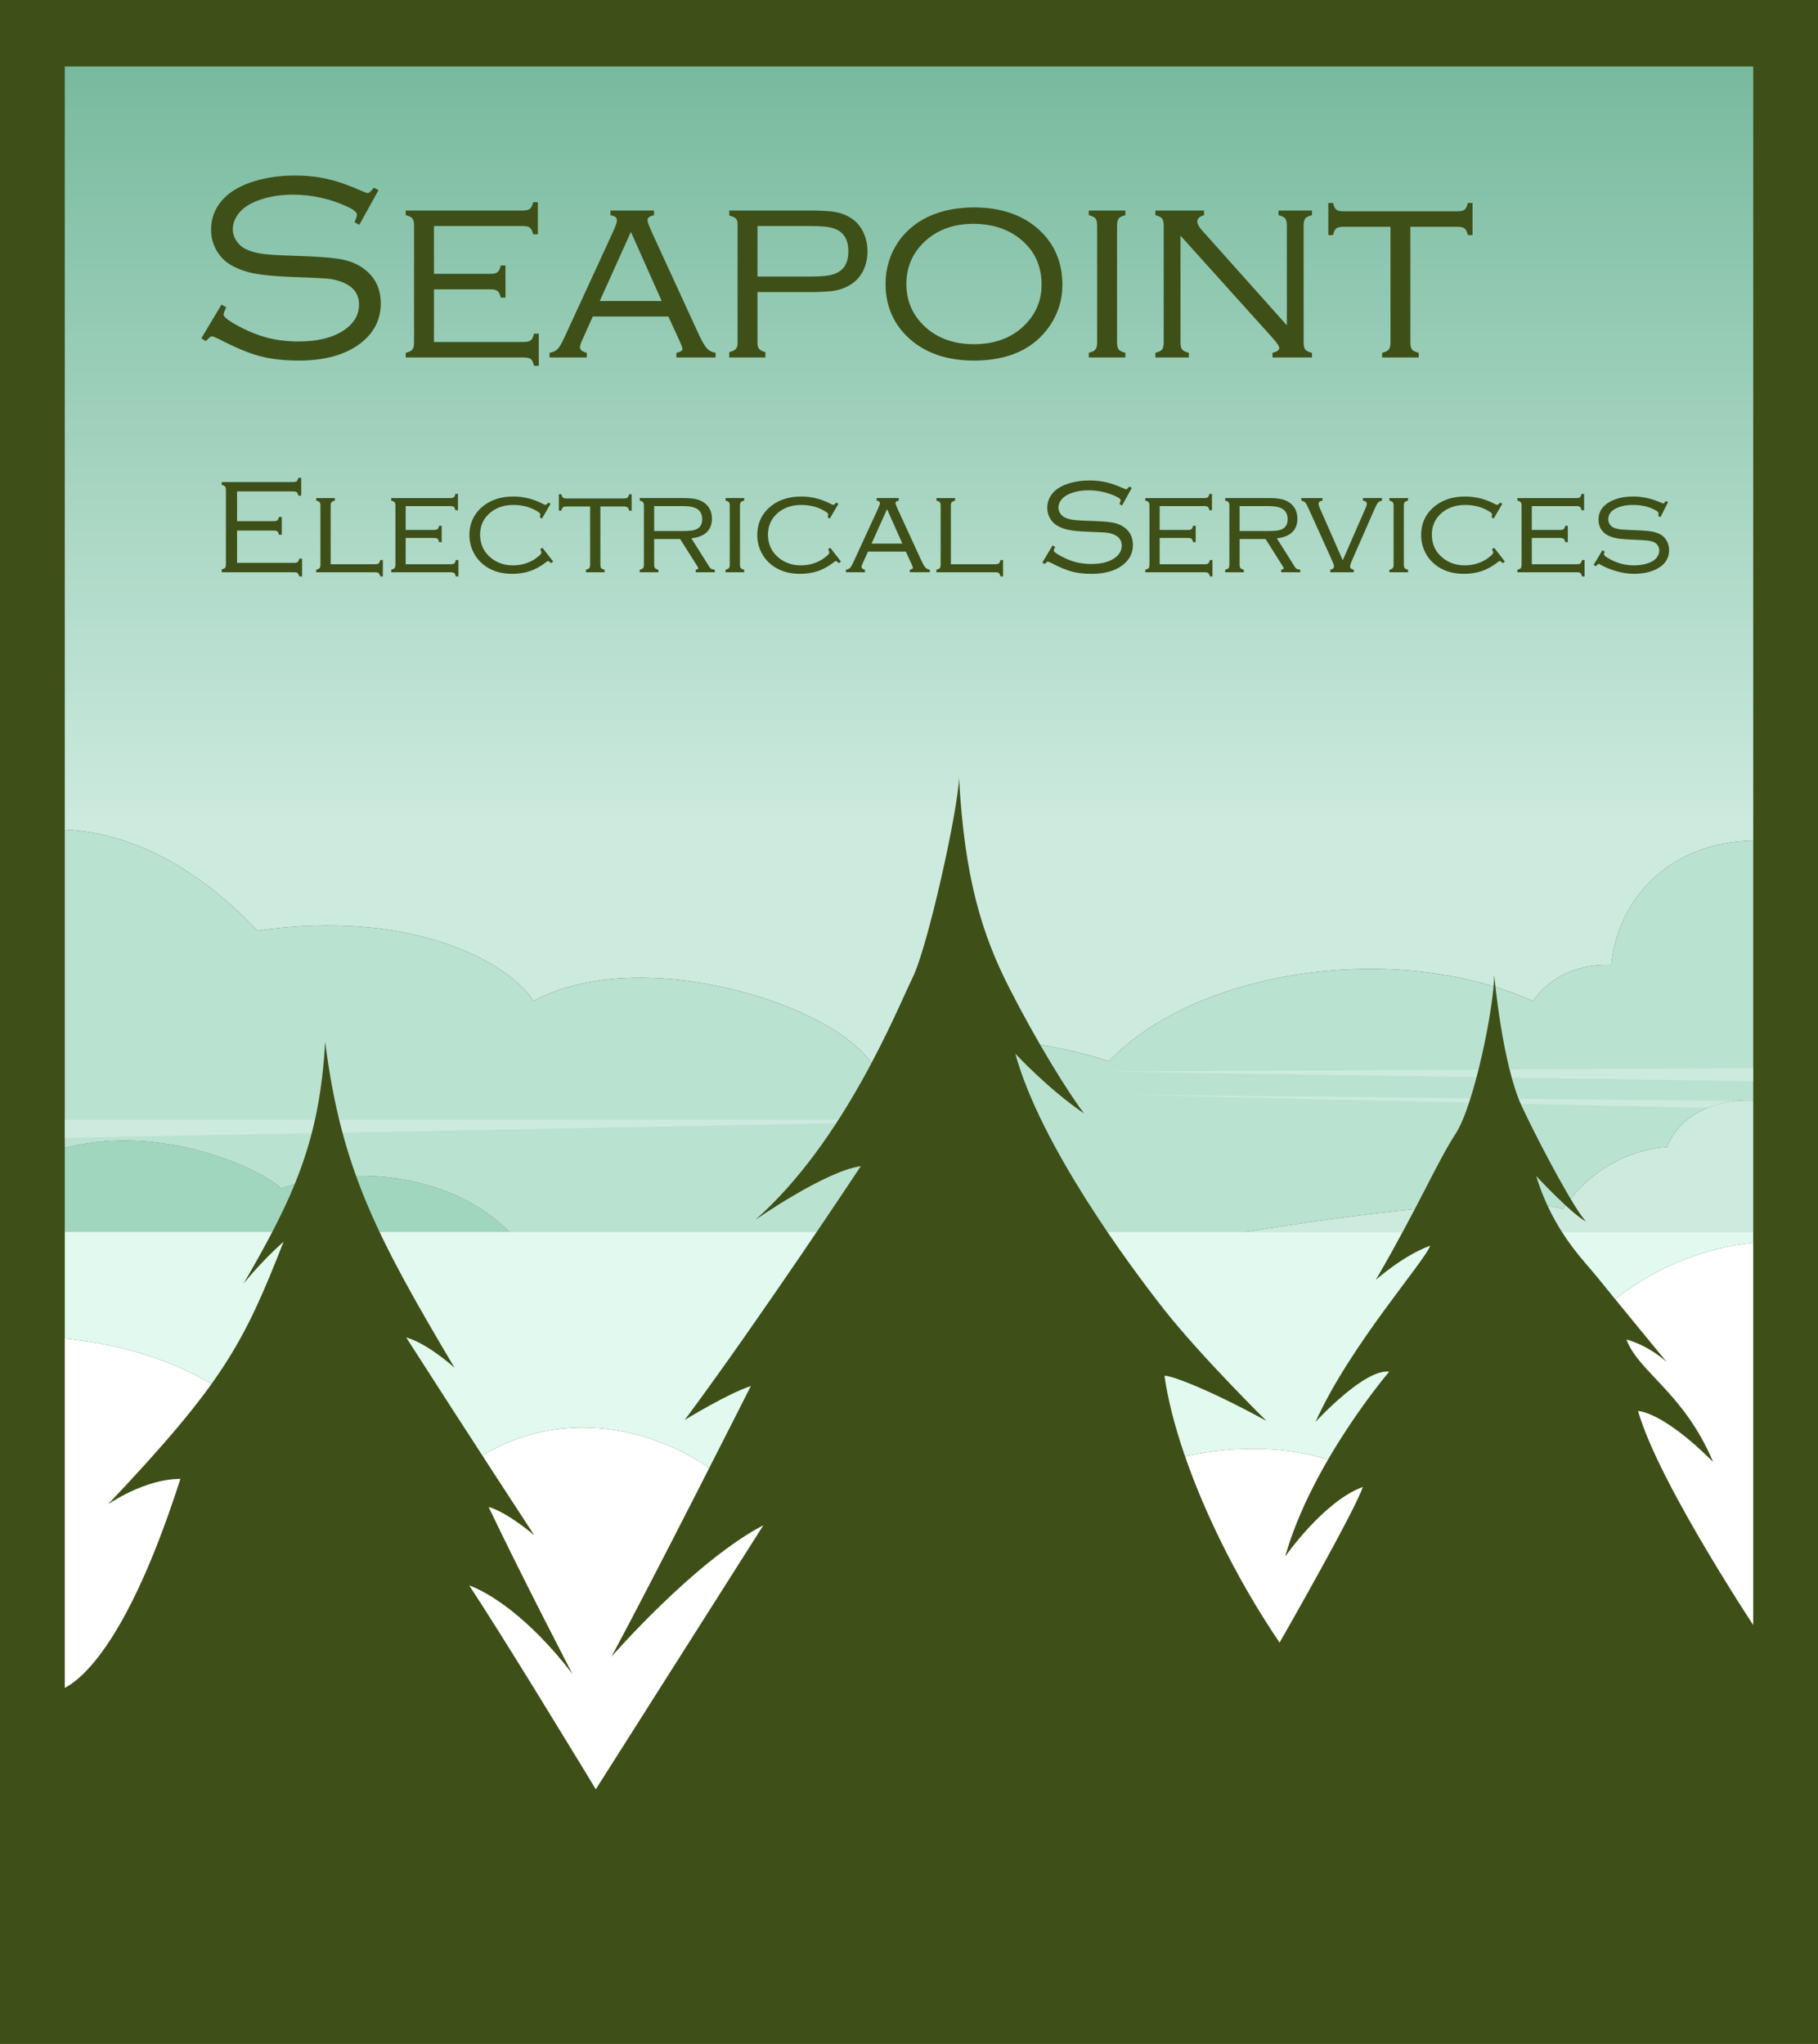 <?xml version="1.0" encoding="utf-8"?>
<!-- Generator: Adobe Illustrator 26.1.0, SVG Export Plug-In . SVG Version: 6.00 Build 0)  -->
<svg version="1.1" id="Layer_1" xmlns="http://www.w3.org/2000/svg" xmlns:xlink="http://www.w3.org/1999/xlink" x="0px" y="0px"
	 viewBox="0 0 2000 2248.67" style="enable-background:new 0 0 2000 2248.67;" xml:space="preserve">
<rect x="0" y="0" width="2000" height="2248.67" fill="#808080" stroke="none"/>
<style type="text/css">
	.st0{fill:#3E5018;}
	.st1{fill:url(#SVGID_1_);}
	.st2{fill:#A1D6BE;}
	.st3{fill:#CCEADE;}
	.st4{fill:#BAE2D1;}
	.st5{fill:#FFFFFF;}
	.st6{fill:#E1F9EE;}
</style>
<g>
	<g>
		
			<rect x="-124.34" y="124.33" transform="matrix(-1.836970e-16 1 -1 -1.836970e-16 2124.335 124.335)" class="st0" width="2248.67" height="2000"/>
	</g>
	<g>
		<linearGradient id="SVGID_1_" gradientUnits="userSpaceOnUse" x1="1000" y1="1120.985" x2="1000" y2="73.13">
			<stop  offset="0.207" style="stop-color:#CCEADE"/>
			<stop  offset="1" style="stop-color:#78BA9E"/>
		</linearGradient>
		<path class="st1" d="M71.28,73.14v839.69c54.31,2.33,130.59,25.27,211.88,111.17c168.33-24.56,276.28,34,303.73,77.45
			c117.1-64.23,336.66,3.78,375.09,73.68c87.83-66.12,257.99-7.56,257.99-7.56c95.14-100.12,314.71-134.13,466.57-66.12
			c31.1-45.34,86-39.67,86-39.67c6.97-71.98,62.82-135.17,156.19-136.94V73.14H71.28z"/>
		<path class="st2" d="M309.38,1307.38c-20.75-20.36-130.65-72.61-238.1-44.35v92.2h489.16C499.85,1294.14,395,1279,309.38,1307.38z
			"/>
		<path class="st3" d="M1928.72,1210.63c-49.41-2.24-84.27,22.35-94.6,51.41c0,0-68.31,0-114.66,68.01
			c-58.44-17.75-244.02,8.27-348.59,25.19h557.85V1210.63z"/>
		<path class="st4" d="M1928.72,924.86v285.77c-7.07-0.32-13.84-0.09-20.28,0.63c-11.21,1.24-21.43,3.94-30.5,7.76
			c-22.18,9.34-37.54,25.35-43.81,43.03c0,0-68.31,0-114.66,68.01c-58.44-17.74-244.02,8.27-348.59,25.19H560.43
			c-60.59-61.09-165.43-76.24-251.05-47.86c-20.76-20.36-130.66-72.61-238.1-44.35v-350.2c54.3,2.33,130.59,25.27,211.88,111.18
			c168.33-24.57,276.29,34,303.73,77.45c117.1-64.23,336.67,3.78,375.08,73.68c87.83-66.12,257.99-7.56,257.99-7.56
			c95.14-100.13,314.71-134.13,466.57-66.12c31.1-45.34,86-39.68,86-39.68C1779.5,989.82,1835.35,926.62,1928.72,924.86z"/>
		<path class="st5" d="M1928.72,1367.19v623.74H71.28v-518.26c58.04,5.66,136.45,24.28,202.73,78.41
			c58.55-33.67,187.85-31.63,252.5,52.9c28.91-18.31,58.73-28.13,87.83-31.75c38.32-4.77,75.39,1.23,107.55,12.8
			c45.37,16.31,80.96,43.7,96.43,67.54c4.75,7.32,7.6,14.31,8.27,20.53c142.71-93.67,329.35-8.11,329.35-8.11
			c8.42-5.33,16.74-10.28,24.93-14.89c25.38-14.26,49.64-25.17,72.56-33.39c61.35-22.03,113.04-24.91,150.58-21.77
			c42.3,3.54,66.64,14.72,66.64,14.72c58.55-117.13,193.94-114.56,239.69-92.23C1737.4,1442.63,1828.97,1377.39,1928.72,1367.19z"/>
		<path class="st6" d="M71.28,1355.24v117.43c58.04,5.67,136.45,24.28,202.73,78.41c58.55-33.67,187.85-31.63,252.5,52.9
			c137.23-86.9,294.58,17.31,300.07,69.11c142.72-93.67,329.35-8.1,329.35-8.1c182.97-115.79,314.71-55.34,314.71-55.34
			c58.55-117.13,193.95-114.56,239.69-92.23c27.08-74.79,118.66-140.02,218.4-150.22v-11.96H71.28z"/>
		<polygon class="st3" points="1928.72,1175.21 1928.72,1189.56 1216.3,1178.92 		"/>
		<path class="st3" d="M1908.44,1211.25c-11.21,1.24-21.43,3.94-30.5,7.76l-642.43-14.59L1908.44,1211.25z"/>
		<path class="st3" d="M1127.86,1231.81L71.28,1251.86v-20.04C220.04,1231.81,1127.86,1231.81,1127.86,1231.81z"/>
	</g>
	<g>
		<g>
			<path class="st0" d="M59.38,1861c0,0,63.89,0.49,139.08-233.93c-39.81,0-79.61,28.01-79.61,28.01
				c126.79-134.16,148.91-176.18,193.14-288.97c-25.8,22.85-44.23,46.44-44.23,46.44c55.29-95.09,84.04-157.51,89.93-266.61
				c17.69,140.55,57.5,215.74,142.27,358.75c-33.91-29.49-53.08-33.17-53.08-33.17C512.49,1574,587.68,1689,587.68,1689
				c-33.91-28.01-50.13-30.96-50.13-30.96c36.86,77.4,92.15,183.55,92.15,183.55c-48.65-63.4-92.88-89.93-113.52-97.31
				c70.03,106.15,283.07,462.94,283.07,462.94l-739.86,2.95V1861z"/>
		</g>
		<g>
			<path class="st0" d="M646.65,1982.39l193.14-304.32c-75.68,39.44-167.09,144.61-167.09,144.61
				c47.18-87.48,153.33-297.81,153.33-297.81c-26.54,8.85-72.73,37.35-72.73,37.35c82.56-111.07,193.63-279.14,193.63-279.14
				c-38.33,4.91-115.98,58.97-115.98,58.97c98.29-86.49,156.2-232.24,172.99-266.36c16.79-34.12,50.13-184.78,51.11-220.17
				c5.9,111.07,25.55,172.99,55.04,230.98s63.89,114.01,82.56,138.59c-40.3-27.52-75.68-65.85-75.68-65.85
				c27.52,100.25,123.84,230.98,164.14,282.09c40.3,51.11,112.05,121.88,112.05,121.88c-75.68-41.28-113.03-52.09-112.05-49.14
				c14.74,103.2,91.41,264.4,186.75,370.55l-64.87-11.3c41.28,68.8,199.53,221.64,199.53,221.64
				c-37.35-15.73-97.31-33.42-97.31-33.42c46.2,44.23,113.03,148.66,113.03,148.66l-818.99-2.95H558.2l119.41-170.28l-85.51,33.91
				L646.65,1982.39z"/>
		</g>
		<g>
			<path class="st0" d="M1643.79,1072.73c0,0,8.85,98.65,30.47,144.66c21.62,46.02,59.96,116.78,70.77,126.61
				c-15.73-7.86-55.04-50.13-55.04-50.13c18.67,60.94,52.09,92.39,67.82,112.05c15.73,19.66,75.68,92.39,75.68,92.39
				c-22.61-19.66-44.23-24.57-44.23-24.57c13.76,36.37,62.9,57.99,95.34,134.65c-56.02-56.02-82.56-56.02-82.56-56.02
				c23.59,82.56,138.59,253.58,138.59,253.58v404.21h-322.39l-328.28-152.59l128.76-218.2l-40.3,18.67
				c45.21-77.65,113.03-198.54,120.89-222.13c-43.25,15.73-85.51,76.66-85.51,76.66c29.49-104.19,114.51-203.46,114.51-203.46
				c-27.27-3.69-81.09,55.29-81.09,55.29c37.6-84.04,121.63-178.39,126.05-193.87c-30.22,11.06-59.71,37.6-59.71,37.6
				c47.92-82.56,67.08-129,87.72-160.7C1621.92,1215.74,1643.54,1108.12,1643.79,1072.73z"/>
		</g>
	</g>
	<g>
		<g>
			<path class="st0" d="M329.05,615.03c-0.4,1.7-0.98,2.84-1.73,3.4c-0.75,0.56-2.1,0.84-4,0.84H260.8v-35.55H301
				c1.9,0,3.25,0.28,4,0.84c0.74,0.55,1.32,1.7,1.73,3.4l0.09,0.37h3.16v-19.54h-3.16l-0.09,0.37c-0.4,1.7-0.98,2.84-1.73,3.4
				c-0.75,0.56-2.1,0.84-4,0.84h-40.2v-32.74h61.59c1.9,0,3.24,0.29,4,0.85c0.74,0.56,1.33,1.7,1.73,3.39l0.09,0.37h3.16v-19.54
				h-3.16l-0.09,0.36c-0.45,1.73-1.05,2.88-1.77,3.42c-0.73,0.55-2.06,0.83-3.96,0.83h-78.47v3.16l0.36,0.09
				c1.71,0.45,2.86,1.05,3.41,1.77c0.55,0.73,0.84,2.06,0.84,3.96v81.3c0,1.9-0.27,3.24-0.8,3.96c-0.53,0.72-1.69,1.31-3.44,1.76
				l-0.36,0.09v3.16h79.34c1.9,0,3.24,0.28,3.99,0.84c0.75,0.55,1.35,1.7,1.8,3.41l0.1,0.36h3.15v-19.54h-3.16L329.05,615.03z"/>
			<path class="st0" d="M418.27,616.53c-0.45,1.72-1.05,2.88-1.8,3.42c-0.75,0.55-2.1,0.83-4,0.83h-48.7v-64.18
				c0-1.9,0.28-3.23,0.84-3.96c0.55-0.72,1.7-1.32,3.41-1.77l0.36-0.09v-2.8H347.9v2.8l0.36,0.09c1.71,0.45,2.86,1.05,3.41,1.77
				c0.56,0.73,0.84,2.06,0.84,3.96v64.38c0,1.85-0.28,3.17-0.84,3.92c-0.56,0.75-1.7,1.35-3.41,1.8l-0.36,0.09v2.8h64.57
				c1.9,0,3.25,0.28,4,0.84c0.74,0.55,1.35,1.7,1.8,3.41l0.1,0.36h2.8v-18.03h-2.8L418.27,616.53z"/>
			<path class="st0" d="M501.37,616.54c-0.4,1.72-0.98,2.87-1.73,3.41c-0.75,0.55-2.1,0.83-4,0.83h-49.35v-28.92h30.99
				c1.86,0,3.18,0.28,3.93,0.83c0.74,0.55,1.35,1.7,1.8,3.42l0.09,0.36h2.8v-18.03h-2.8l-0.1,0.36c-0.45,1.71-1.04,2.86-1.77,3.41
				c-0.72,0.55-2.05,0.84-3.95,0.84h-30.99v-26.26h48.92c1.9,0,3.23,0.28,3.96,0.83c0.72,0.54,1.32,1.69,1.77,3.42l0.09,0.36h2.8
				v-18.03h-2.8l-0.1,0.36c-0.45,1.71-1.05,2.86-1.77,3.41c-0.73,0.56-2.06,0.84-3.96,0.84h-64.79v2.8l0.36,0.09
				c1.71,0.45,2.86,1.05,3.41,1.77c0.55,0.73,0.84,2.06,0.84,3.96v64.38c0,1.86-0.27,3.18-0.81,3.93c-0.53,0.74-1.69,1.35-3.44,1.79
				l-0.36,0.09v2.8h65.29c1.9,0,3.23,0.28,3.96,0.84c0.72,0.55,1.29,1.7,1.7,3.4l0.09,0.37h2.88v-18.03h-2.88L501.37,616.54z"/>
			<path class="st0" d="M594.32,604.2l0.19,0.38c0.78,1.56,1.17,2.72,1.17,3.46c0,0.53-0.57,1.87-4.35,4.88
				c-7.61,6.02-16.69,9.08-26.99,9.08c-9.11,0-17.06-2.61-23.61-7.75c-8.34-6.45-12.56-15.21-12.56-26.05
				c0-9.98,3.82-18.16,11.35-24.33c6.74-5.52,15.24-8.32,25.26-8.32c10.27,0,19.34,2.49,26.96,7.41c2.2,1.43,2.66,2.41,2.66,2.98
				c0,0.62-0.16,1.55-0.49,2.76l-0.09,0.34l2.37,1.55l9.51-16.35l-2.52-1.37l-0.25,0.33c-1.15,1.5-2.16,2.26-3,2.26
				c-0.27,0-0.82-0.12-1.86-0.66c-10.53-5.68-21.73-8.55-33.28-8.55c-13.06,0-24.06,3.4-32.7,10.11
				c-10.4,8.12-15.67,18.98-15.67,32.28c0,7.01,1.62,13.65,4.81,19.74c2.51,4.78,5.92,8.98,10.13,12.46
				c8.36,6.95,19.12,10.48,31.99,10.48c7.36,0,14.11-1.05,20.07-3.13c5.95-2.08,11.97-5.48,17.9-10.12c0.92-0.75,1.3-0.83,1.43-0.83
				c0.33,0,1.2,0.27,3.28,2.11l0.31,0.28l2.18-1.87l-11.79-15.11L594.32,604.2z"/>
			<path class="st0" d="M691.98,544.16c-0.45,1.71-1.05,2.86-1.77,3.41c-0.72,0.55-2.05,0.84-3.95,0.84h-62.86
				c-1.9,0-3.23-0.28-3.96-0.84c-0.73-0.55-1.32-1.7-1.77-3.41l-0.09-0.36h-2.8v18.03h2.8l0.09-0.36c0.45-1.73,1.04-2.88,1.77-3.42
				c0.73-0.55,2.06-0.82,3.96-0.82h25.8v63.75c0,1.85-0.28,3.17-0.84,3.92c-0.56,0.75-1.7,1.35-3.41,1.8l-0.36,0.09v2.8h20.48v-2.8
				l-0.36-0.09c-1.75-0.45-2.91-1.05-3.44-1.79c-0.54-0.75-0.81-2.07-0.81-3.93v-63.75h25.8c1.85,0,3.18,0.28,3.93,0.83
				c0.74,0.54,1.35,1.7,1.8,3.42l0.09,0.36h2.8V543.8h-2.8L691.98,544.16z"/>
			<path class="st0" d="M782.37,625.81c-0.63-0.35-1.28-1.05-1.95-2.08l-19.83-31.46c7.23-0.8,12.83-2.98,16.64-6.49
				c3.97-3.66,5.99-8.7,5.99-15.01c0-7.72-2.88-13.66-8.55-17.67c-2.59-1.85-5.66-3.19-9.14-3.97c-3.45-0.77-7.96-1.16-13.39-1.16
				h-48.37v2.8l0.36,0.09c1.71,0.45,2.86,1.05,3.41,1.77c0.56,0.73,0.84,2.06,0.84,3.96v64.38c0,1.86-0.27,3.18-0.81,3.93
				c-0.53,0.74-1.69,1.34-3.43,1.79l-0.36,0.09v2.8h20.48v-2.8l-0.36-0.09c-1.71-0.45-2.85-1.05-3.41-1.8
				c-0.56-0.75-0.84-2.07-0.84-3.92v-27.89h28.58l18.41,29.09c1.38,2.15,1.58,2.93,1.58,3.2c0,0.54-0.86,1.01-2.42,1.33l-0.39,0.08
				v2.82h20.92v-2.85l-0.42-0.05C784.2,626.46,783.01,626.17,782.37,625.81z M719.65,556.78h31.35c7.68,0,13.19,1.16,16.36,3.44
				c3.4,2.44,5.13,6.13,5.13,10.99c0,5.09-1.78,8.56-5.44,10.6c-1.67,0.93-3.73,1.57-6.14,1.92c-2.44,0.36-6.16,0.54-11.05,0.54
				h-30.2V556.78z"/>
			<path class="st0" d="M798.18,550.77l0.36,0.09c1.71,0.45,2.86,1.05,3.41,1.77c0.56,0.73,0.84,2.06,0.84,3.96v64.38
				c0,1.85-0.28,3.17-0.84,3.92c-0.56,0.75-1.7,1.35-3.41,1.8l-0.36,0.09v2.8h20.48v-2.8l-0.36-0.09c-1.71-0.45-2.85-1.05-3.41-1.8
				c-0.56-0.75-0.84-2.07-0.84-3.92v-64.38c0-1.9,0.28-3.23,0.84-3.96c0.55-0.72,1.7-1.32,3.41-1.77l0.36-0.09v-2.8h-20.48V550.77z"
				/>
			<path class="st0" d="M911.02,604.2l0.19,0.38c0.78,1.56,1.17,2.72,1.17,3.46c0,0.53-0.57,1.88-4.36,4.88
				c-7.61,6.02-16.69,9.08-26.99,9.08c-9.11,0-17.06-2.61-23.61-7.75c-8.33-6.45-12.56-15.21-12.56-26.05
				c0-9.98,3.82-18.16,11.34-24.33c6.74-5.52,15.24-8.32,25.26-8.32c10.27,0,19.34,2.49,26.96,7.41c2.2,1.43,2.66,2.41,2.66,2.98
				c0,0.62-0.16,1.55-0.49,2.76l-0.09,0.34l2.37,1.55l9.5-16.35l-2.53-1.37l-0.25,0.33c-1.13,1.48-2.17,2.26-3,2.26
				c-0.27,0-0.82-0.12-1.86-0.66c-10.53-5.68-21.73-8.55-33.28-8.55c-13.06,0-24.06,3.4-32.7,10.11
				c-10.39,8.12-15.67,18.98-15.67,32.28c0,7.01,1.62,13.65,4.81,19.74c2.52,4.79,5.92,8.98,10.13,12.46
				c8.36,6.95,19.12,10.48,31.99,10.48c7.36,0,14.11-1.05,20.07-3.13c5.95-2.08,11.97-5.48,17.89-10.12
				c0.95-0.77,1.33-0.83,1.42-0.83c0.33,0,1.21,0.27,3.28,2.11l0.31,0.28l2.18-1.87l-11.79-15.11L911.02,604.2z"/>
			<path class="st0" d="M1018,624.32c-1.21-1.34-2.68-3.87-4.38-7.51L987.99,561c-2.35-5.16-2.84-6.93-2.84-7.51
				c0-0.47,0-1.92,3.22-2.63l0.38-0.08v-2.81h-24.36v2.83l0.4,0.07c3.2,0.51,3.2,2.1,3.2,2.62c0,1.12-0.74,3.28-2.19,6.42
				l-26.72,58.04c-1.46,3.25-2.73,5.47-3.77,6.61c-1,1.09-2.42,1.8-4.23,2.12l-0.4,0.07v2.83h20.84v-2.8l-0.36-0.1
				c-2.28-0.61-3.39-1.59-3.39-2.99c0-0.74,0.37-1.94,1.11-3.55l5.95-13.25h41.7l6.09,13.25c1.47,3.3,1.69,4.27,1.69,4.56
				c0,0.89-1.01,1.55-2.99,1.98l-0.38,0.08v2.81h21.95v-2.84l-0.41-0.06C1020.67,626.42,1019.17,625.62,1018,624.32z M992.72,598.09
				h-33.93l17.06-37.89L992.72,598.09z"/>
			<path class="st0" d="M1100.57,616.53c-0.45,1.72-1.05,2.87-1.8,3.42c-0.75,0.55-2.1,0.83-4,0.83h-48.7v-64.18
				c0-1.9,0.28-3.23,0.84-3.96c0.55-0.72,1.7-1.32,3.41-1.77l0.36-0.09v-2.8h-20.48v2.8l0.36,0.09c1.71,0.45,2.86,1.05,3.41,1.77
				c0.55,0.73,0.84,2.06,0.84,3.96v64.38c0,1.85-0.28,3.17-0.84,3.93c-0.55,0.75-1.7,1.35-3.41,1.8l-0.36,0.09v2.8h64.57
				c1.9,0,3.25,0.28,4,0.84c0.75,0.55,1.35,1.7,1.8,3.41l0.1,0.36h2.8v-18.03h-2.8L1100.57,616.53z"/>
			<path class="st0" d="M1233.84,578.28c-3.11-1.75-7.11-2.99-11.9-3.69c-4.76-0.69-12.74-1.22-23.75-1.55
				c-7.91-0.24-13.7-0.59-17.2-1.04c-3.46-0.45-6.51-1.27-9.05-2.44c-2.26-1.01-4.11-2.56-5.49-4.61c-1.38-2.04-2.08-4.23-2.08-6.52
				c0-2.76,0.9-5.42,2.68-7.91c1.79-2.51,4.27-4.59,7.35-6.17c6.48-3.26,14.21-4.91,22.97-4.91c10.68,0,20.93,2.26,30.47,6.72
				c4.18,1.98,5.06,3.4,5.06,4.25c0,0.26-0.16,1.11-1.2,3.86l-0.15,0.4l2.81,1.5l10.77-19.45l-2.82-1.42l-0.24,0.32
				c-1.82,2.36-2.75,2.71-3.14,2.71c-0.14,0-0.7-0.09-2.76-0.97c-7.1-3.19-13.57-5.47-19.2-6.78c-5.66-1.31-11.86-1.97-18.44-1.97
				c-8.08,0-15.61,1.06-22.39,3.15c-6.81,2.1-12.23,5.03-16.11,8.72c-5.26,5.07-7.92,11.22-7.92,18.28c0,4.15,1.03,8.03,3.05,11.55
				c2.03,3.52,4.81,6.29,8.28,8.24c3.67,2.08,7.92,3.6,12.64,4.52c4.68,0.91,11.24,1.55,19.48,1.88
				c11.51,0.43,18.59,0.76,21.04,0.97c2.42,0.21,4.79,0.72,7.05,1.52c7,2.4,10.4,6.6,10.4,12.87c0,4.73-2.05,8.87-6.09,12.31
				c-6.17,5.23-15.37,7.88-27.34,7.88c-5.94,0-11.5-0.64-16.55-1.89c-5.05-1.26-10.38-3.34-15.84-6.19
				c-7.79-4.08-8.96-5.95-8.96-6.7c0-0.41,0.23-1.38,1.32-3.68l0.19-0.4l-2.81-1.61l-11.28,18.88l2.69,1.69l0.27-0.3
				c1.95-2.19,2.77-2.43,3.02-2.43c0.13,0,0.8,0.12,4.03,1.6c8.58,4.51,16.07,7.65,22.27,9.33c6.21,1.68,13.57,2.54,21.87,2.54
				c14.44,0,25.95-3.23,34.21-9.61c7.48-5.73,11.28-13.2,11.28-22.2C1246.33,590.05,1242.13,582.91,1233.84,578.28z"/>
			<path class="st0" d="M1330.85,616.54c-0.4,1.72-0.98,2.87-1.72,3.41c-0.75,0.55-2.1,0.83-4,0.83h-49.35v-28.92h30.98
				c1.86,0,3.18,0.28,3.93,0.83c0.74,0.55,1.35,1.7,1.8,3.42l0.09,0.36h2.8v-18.03h-2.8l-0.1,0.36c-0.45,1.71-1.05,2.86-1.77,3.41
				c-0.73,0.56-2.06,0.84-3.96,0.84h-30.98v-26.26h48.92c1.9,0,3.23,0.28,3.96,0.83c0.73,0.55,1.32,1.7,1.77,3.42l0.09,0.36h2.8
				v-18.03h-2.8l-0.09,0.36c-0.45,1.71-1.04,2.86-1.77,3.41c-0.73,0.56-2.06,0.84-3.95,0.84h-64.79v2.8l0.36,0.09
				c1.71,0.45,2.86,1.05,3.41,1.77c0.55,0.73,0.84,2.06,0.84,3.96v64.38c0,1.86-0.27,3.18-0.81,3.93c-0.53,0.74-1.69,1.35-3.43,1.79
				l-0.36,0.09v2.8h65.29c1.9,0,3.23,0.28,3.96,0.84c0.72,0.55,1.29,1.7,1.7,3.4l0.09,0.37h2.88v-18.03h-2.88L1330.85,616.54z"/>
			<path class="st0" d="M1426.43,625.81c-0.63-0.35-1.28-1.05-1.95-2.08l-19.83-31.46c7.23-0.8,12.83-2.98,16.64-6.49
				c3.98-3.66,5.99-8.71,5.99-15.01c0-7.71-2.88-13.66-8.55-17.67c-2.59-1.85-5.66-3.19-9.14-3.97c-3.45-0.77-7.96-1.16-13.39-1.16
				h-48.37v2.8l0.36,0.09c1.71,0.45,2.86,1.05,3.41,1.77c0.55,0.73,0.84,2.06,0.84,3.96v64.38c0,1.86-0.27,3.18-0.81,3.93
				c-0.53,0.74-1.69,1.35-3.43,1.79l-0.36,0.09v2.8h20.48v-2.8l-0.36-0.09c-1.71-0.45-2.85-1.05-3.41-1.8
				c-0.56-0.75-0.84-2.07-0.84-3.92v-27.89h28.57l18.41,29.09c1.38,2.15,1.58,2.93,1.58,3.2c0,0.54-0.86,1.01-2.42,1.33l-0.39,0.08
				v2.82h20.92v-2.85l-0.42-0.05C1428.26,626.46,1427.07,626.17,1426.43,625.81z M1363.7,556.78h31.35c7.68,0,13.19,1.16,16.36,3.44
				c3.4,2.44,5.13,6.13,5.13,10.99c0,5.09-1.78,8.56-5.44,10.6c-1.66,0.93-3.73,1.57-6.14,1.92c-2.44,0.36-6.16,0.54-11.05,0.54
				h-30.2V556.78z"/>
			<path class="st0" d="M1499.35,550.81l0.41,0.06c2.58,0.39,3.84,1.56,3.84,3.56c0,1.08-0.35,2.39-1.04,3.91l-25.38,58.09
				l-25.53-58.09c-0.69-1.56-1.04-2.92-1.04-4.05c0-1.86,1.26-2.98,3.85-3.41l0.4-0.07v-2.83h-23.27v2.79l0.35,0.1
				c1.95,0.55,3.37,1.34,4.22,2.36c0.88,1.07,2.31,3.8,4.25,8.1l25.33,56.1c1.17,2.57,1.76,4.49,1.76,5.71
				c0,1.87-1.2,3.03-3.65,3.56l-0.38,0.08v2.81h25.86v-2.82l-0.39-0.08c-2.45-0.48-3.64-1.62-3.64-3.49c0-1.27,0.57-3.22,1.69-5.78
				l24.61-56.1c1.84-4.2,3.23-6.9,4.14-8.03c0.87-1.07,2.3-1.89,4.26-2.43l0.35-0.1v-2.79h-20.98V550.81z"/>
			<path class="st0" d="M1528.51,550.77l0.36,0.09c1.71,0.45,2.86,1.05,3.41,1.77c0.55,0.73,0.84,2.06,0.84,3.96v64.38
				c0,1.85-0.28,3.17-0.84,3.93c-0.55,0.75-1.7,1.35-3.41,1.8l-0.36,0.09v2.8h20.48v-2.8l-0.36-0.09c-1.71-0.45-2.86-1.06-3.41-1.8
				c-0.56-0.75-0.84-2.07-0.84-3.92v-64.38c0-1.9,0.28-3.23,0.84-3.96c0.55-0.72,1.7-1.32,3.41-1.77l0.36-0.09v-2.8h-20.48V550.77z"
				/>
			<path class="st0" d="M1641.35,604.2l0.19,0.38c0.78,1.56,1.17,2.72,1.17,3.46c0,0.53-0.57,1.87-4.36,4.88
				c-7.61,6.02-16.69,9.08-26.99,9.08c-9.11,0-17.05-2.61-23.61-7.75c-8.34-6.45-12.56-15.21-12.56-26.05
				c0-9.98,3.82-18.16,11.35-24.33c6.74-5.52,15.24-8.32,25.26-8.32c10.27,0,19.34,2.49,26.96,7.41c2.2,1.43,2.66,2.41,2.66,2.98
				c0,0.62-0.16,1.55-0.49,2.76l-0.09,0.34l2.37,1.55l9.51-16.35l-2.53-1.37l-0.25,0.33c-1.13,1.48-2.17,2.26-3,2.26
				c-0.27,0-0.82-0.12-1.86-0.66c-10.53-5.68-21.73-8.55-33.28-8.55c-13.06,0-24.06,3.4-32.7,10.11
				c-10.39,8.12-15.67,18.98-15.67,32.28c0,7,1.62,13.64,4.81,19.74c2.51,4.78,5.92,8.98,10.13,12.46
				c8.36,6.95,19.12,10.48,31.99,10.48c7.36,0,14.11-1.05,20.07-3.13c5.95-2.08,11.97-5.48,17.9-10.12c0.92-0.75,1.3-0.83,1.43-0.83
				c0.33,0,1.2,0.27,3.28,2.11l0.31,0.28l2.18-1.87l-11.79-15.11L1641.35,604.2z"/>
			<path class="st0" d="M1740.23,616.54c-0.4,1.72-0.98,2.87-1.72,3.41c-0.75,0.55-2.1,0.83-4,0.83h-49.35v-28.92h30.98
				c1.86,0,3.18,0.28,3.93,0.83c0.74,0.55,1.35,1.7,1.8,3.42l0.09,0.36h2.8v-18.03h-2.8l-0.1,0.36c-0.45,1.71-1.05,2.86-1.77,3.41
				c-0.73,0.56-2.06,0.84-3.96,0.84h-30.98v-26.26h48.92c1.9,0,3.23,0.28,3.96,0.83c0.73,0.55,1.32,1.7,1.77,3.42l0.09,0.36h2.8
				v-18.03h-2.8l-0.09,0.36c-0.45,1.71-1.04,2.86-1.77,3.41c-0.73,0.56-2.06,0.84-3.95,0.84h-64.79v2.8l0.36,0.09
				c1.71,0.45,2.86,1.05,3.41,1.77c0.55,0.73,0.84,2.06,0.84,3.96v64.38c0,1.86-0.27,3.18-0.81,3.93c-0.53,0.74-1.69,1.35-3.43,1.79
				l-0.36,0.09v2.8h65.29c1.9,0,3.23,0.28,3.96,0.84c0.72,0.55,1.29,1.7,1.7,3.4l0.09,0.37h2.88v-18.03h-2.88L1740.23,616.54z"/>
			<path class="st0" d="M1833.66,595.14c-1.67-3.07-3.98-5.44-6.88-7.07c-2.68-1.51-5.94-2.62-9.69-3.3
				c-3.72-0.67-9.28-1.14-16.52-1.38c-8.64-0.33-14.35-0.62-16.97-0.86c-2.59-0.23-5.02-0.74-7.23-1.49
				c-2.15-0.73-3.89-1.99-5.17-3.75c-1.28-1.75-1.92-3.75-1.92-5.95c0-4.99,2.53-8.79,7.74-11.6c5.23-2.78,11.7-4.19,19.22-4.19
				c9.38,0,17.44,1.77,23.97,5.27c3.85,2.01,4.42,3.21,4.42,3.75c0,0.5-0.12,1.44-0.35,2.8l-0.06,0.35l2.48,1.24l8.36-16.56
				l-2.64-1.27l-0.23,0.38c-1.3,2.19-2.06,2.43-2.31,2.43c-0.08-0.01-0.5-0.09-2.48-0.89c-10.19-4.52-20.48-6.81-30.58-6.81
				c-11.08,0-20.35,2.3-27.55,6.84c-7.12,4.49-10.73,10.76-10.73,18.63c0,4.46,1.22,8.38,3.62,11.67c2.4,3.18,5.6,5.52,9.51,6.93
				c3.05,1.11,6.33,1.91,9.75,2.36c3.4,0.46,9.13,0.86,17.04,1.19c6.69,0.24,11.29,0.5,13.68,0.79c2.38,0.28,4.56,0.76,6.48,1.41
				c2.01,0.73,3.65,1.98,4.89,3.72c1.23,1.73,1.86,3.72,1.86,5.91c0,2.39-0.75,4.71-2.22,6.9c-1.49,2.21-3.51,3.98-6.02,5.28
				c-5.28,2.74-12.02,4.12-20.02,4.12c-8.76,0-17.33-2.19-25.48-6.5c-6.17-3.27-7.09-4.84-7.09-5.48c0-0.43,0.11-1.01,0.35-1.75
				l0.38-1.5l-2.45-1.43l-9.63,16.14l2.4,1.56l0.27-0.32c1.82-2.12,2.62-2.35,2.88-2.35c0.16,0,0.57,0.08,1.49,0.66
				c5.63,3.17,11.81,5.71,18.36,7.53c6.57,1.83,12.92,2.75,18.89,2.75c12.14,0,22.03-2.67,29.38-7.94
				c6.2-4.49,9.34-10.61,9.34-18.18C1836.16,601.58,1835.32,598.2,1833.66,595.14z"/>
		</g>
		<g>
			<path class="st0" d="M394.21,291.79c-6.15-3.46-14.08-5.92-23.56-7.31c-9.43-1.38-25.3-2.42-47.15-3.08
				c-15.72-0.47-27.23-1.16-34.19-2.06c-6.9-0.89-12.96-2.53-18.03-4.87c-4.53-2.03-8.23-5.14-11-9.24
				c-2.77-4.09-4.17-8.49-4.17-13.09c0-5.53,1.81-10.86,5.37-15.86c3.58-5.02,8.52-9.17,14.68-12.34
				c12.9-6.48,28.29-9.77,45.74-9.77c21.25,0,41.65,4.5,60.63,13.38c8.41,3.98,10.17,6.9,10.17,8.65c0,0.66-0.41,2.53-2.39,7.76
				l-0.22,0.59l5.19,2.78l21.16-38.21l-5.21-2.63l-0.36,0.47c-3.49,4.53-5.43,5.48-6.44,5.48c-0.37,0-1.59-0.25-5.57-1.96
				c-14.1-6.33-26.92-10.86-38.11-13.44c-11.22-2.59-23.52-3.91-36.57-3.91c-16.02,0-30.96,2.1-44.42,6.25
				c-13.49,4.16-24.22,9.97-31.9,17.27c-10.4,10.02-15.67,22.17-15.67,36.14c0,8.2,2.03,15.88,6.03,22.82
				c4,6.95,9.51,12.43,16.36,16.29c7.28,4.12,15.7,7.13,25.04,8.95c9.3,1.81,22.3,3.07,38.66,3.73c22.86,0.85,36.93,1.5,41.81,1.93
				c4.82,0.42,9.55,1.44,14.06,3.04c14.02,4.8,20.83,13.23,20.83,25.78c0,9.46-4.1,17.75-12.19,24.63
				c-12.3,10.42-30.63,15.71-54.47,15.71c-11.81,0-22.89-1.27-32.94-3.77c-10.05-2.5-20.66-6.64-31.53-12.31
				c-14.82-7.75-17.92-11.63-17.92-13.52c0-0.84,0.46-2.81,2.65-7.42l0.29-0.6l-5.2-2.97L221.5,372.2l4.98,3.13l0.41-0.46
				c3.8-4.27,5.5-4.91,6.18-4.91c0.42,0,2.03,0.42,8.1,3.21c17.04,8.95,31.91,15.17,44.21,18.51c12.31,3.34,26.91,5.03,43.39,5.03
				c28.64,0,51.45-6.4,67.82-19.03c14.8-11.34,22.31-26.12,22.31-43.92C418.89,315.07,410.59,300.95,394.21,291.79z"/>
			<path class="st0" d="M587.27,367.65c-0.81,3.47-1.99,5.79-3.52,6.91c-1.53,1.12-4.25,1.69-8.08,1.69H477.4v-57.92h61.79
				c3.73,0,6.41,0.57,7.94,1.69c1.52,1.11,2.76,3.44,3.66,6.92l0.14,0.54h5.14v-35.35h-5.14l-0.14,0.54
				c-0.91,3.45-2.12,5.77-3.61,6.91c-1.48,1.14-4.18,1.71-8,1.71H477.4v-52.63h97.41c3.83,0,6.52,0.57,8.01,1.68
				c1.48,1.12,2.69,3.45,3.6,6.93l0.14,0.54h5.14v-35.35h-5.14l-0.14,0.54c-0.91,3.45-2.12,5.77-3.61,6.91
				c-1.48,1.14-4.18,1.71-8,1.71H446.35v5.14l0.54,0.14c3.45,0.91,5.77,2.12,6.91,3.6c1.14,1.49,1.71,4.18,1.71,8v127.89
				c0,3.74-0.56,6.41-1.65,7.95c-1.09,1.52-3.43,2.75-6.96,3.65l-0.54,0.14v5.14h129.47c3.82,0,6.52,0.58,8,1.71
				c1.48,1.13,2.64,3.45,3.45,6.89l0.13,0.56h5.3v-35.35h-5.3L587.27,367.65z"/>
			<path class="st0" d="M777.63,383.21c-2.42-2.7-5.36-7.74-8.75-14.98l-50.92-110.86c-4.68-10.28-5.66-13.84-5.66-15.01
				c0-2.69,2.15-4.47,6.59-5.45l0.57-0.12v-5.16h-47.94v5.2l0.61,0.1c4.4,0.71,6.55,2.49,6.55,5.44c0,2.27-1.47,6.59-4.37,12.86
				l-53.08,115.31c-2.91,6.48-5.44,10.91-7.53,13.18c-2.02,2.21-4.9,3.65-8.53,4.28l-0.6,0.1v5.19h40.93v-5.14l-0.54-0.14
				c-4.65-1.25-6.92-3.27-6.92-6.17c0-1.51,0.75-3.91,2.22-7.14l11.87-26.47h83.14l12.16,26.47c2.93,6.6,3.37,8.56,3.37,9.15
				c0,1.89-2.06,3.29-6.12,4.16l-0.57,0.12v5.17h43.14v-5.21l-0.61-0.09C783.01,387.44,779.98,385.83,777.63,383.21z M727.93,331.18
				H659.8l34.26-76.07L727.93,331.18z"/>
			<path class="st0" d="M935.25,239.31c-4.92-2.99-10.51-5.04-16.63-6.1c-6.07-1.05-15.14-1.58-26.94-1.58h-89.42v5.57l0.54,0.14
				c3.2,0.82,5.47,1.89,6.75,3.17c1.24,1.24,1.86,3.16,1.86,5.71v131.47c0,2.67-0.61,4.72-1.82,6.11c-1.24,1.41-3.53,2.59-6.8,3.5
				l-0.53,0.15v5.85h39.78v-5.84l-0.52-0.15c-3.09-0.91-5.26-2.08-6.45-3.49c-1.17-1.38-1.76-3.44-1.76-6.11v-56.36h58.36
				c11.73,0,20.72-0.53,26.73-1.58c6.07-1.06,11.69-3.16,16.69-6.24c6.1-3.58,10.89-8.69,14.22-15.17
				c3.33-6.46,5.02-13.79,5.02-21.79c0-7.99-1.71-15.4-5.09-22C945.87,247.92,941.15,242.79,935.25,239.31z M833.32,248.66h55.64
				c10.2,0,17.79,0.41,22.55,1.2c4.7,0.79,8.76,2.32,12.09,4.54c6.43,4.32,9.7,11.72,9.7,22c0,10.47-3.26,17.92-9.69,22.14
				c-3.33,2.22-7.43,3.75-12.16,4.54c-4.8,0.8-12.37,1.21-22.48,1.21h-55.64V248.66z"/>
			<path class="st0" d="M1140.63,250.68c-17.5-14.92-40.86-22.49-69.42-22.49h-0.01c-16.22,0.19-30.5,2.57-42.44,7.06
				c-17.42,6.51-31.16,17.04-40.83,31.31c-9.1,13.5-13.71,28.94-13.71,45.89c0,25.09,9.47,45.88,28.15,61.78
				c17.51,14.92,40.77,22.49,69.13,22.49c38.04,0,66.1-12.91,83.42-38.37c9.2-13.5,13.86-28.56,13.86-44.75
				C1168.78,287.65,1159.3,266.48,1140.63,250.68z M1071.49,378.68c-23.15,0-41.99-7.15-55.99-21.25
				c-12.2-12.2-18.39-27.33-18.39-44.98c0-17.65,6.19-32.78,18.39-44.98c14-14.1,32.74-21.24,55.7-21.24
				c23.25,0.19,42.19,7.34,56.29,21.25c12.2,11.92,18.38,27.34,18.38,45.83c0,17.08-6.19,31.92-18.39,44.12
				C1113.48,371.53,1094.65,378.68,1071.49,378.68z"/>
			<path class="st0" d="M1197.8,236.76l0.54,0.14c3.45,0.91,5.77,2.12,6.91,3.6c1.13,1.49,1.71,4.18,1.71,8v127.89
				c0,3.73-0.58,6.4-1.71,7.94c-1.14,1.53-3.46,2.76-6.9,3.67l-0.54,0.14v5.14h40.21v-5.14l-0.54-0.14c-3.45-0.9-5.77-2.14-6.9-3.67
				c-1.14-1.53-1.71-4.2-1.71-7.94V248.51c0-3.83,0.58-6.52,1.71-8c1.14-1.48,3.46-2.7,6.91-3.6l0.54-0.14v-5.14h-40.21V236.76z"/>
			<path class="st0" d="M1406.52,236.76l0.54,0.14c3.45,0.91,5.77,2.12,6.9,3.6c1.14,1.49,1.71,4.18,1.71,8v109.4l-93.3-104.45
				c-3.48-3.85-5.25-7.15-5.25-9.81c0-3.02,2.27-5.22,6.94-6.75l0.5-0.16v-5.11h-53.52v5.14l0.54,0.14c3.45,0.91,5.77,2.12,6.91,3.6
				c1.14,1.49,1.71,4.18,1.71,8v127.89c0,3.74-0.56,6.41-1.66,7.95c-1.08,1.52-3.43,2.75-6.96,3.65l-0.54,0.14v5.14h36.78v-5.14
				l-0.54-0.14c-3.53-0.9-5.87-2.13-6.96-3.65c-1.1-1.53-1.65-4.21-1.65-7.95V259.26l102.02,113.33c5.52,6.22,6.68,9.01,6.68,10.25
				c0,2.28-2.32,4.02-6.89,5.16l-0.55,0.14v5.15h43.36v-5.14l-0.54-0.14c-3.53-0.9-5.87-2.13-6.96-3.65
				c-1.1-1.53-1.65-4.21-1.65-7.95V248.51c0-3.82,0.58-6.52,1.71-8c1.13-1.48,3.45-2.69,6.91-3.6l0.54-0.14v-5.14h-36.78V236.76z"/>
			<path class="st0" d="M1614.82,223.32l-0.14,0.54c-0.91,3.45-2.12,5.78-3.61,6.91c-1.48,1.14-4.18,1.71-8,1.71h-124.88
				c-3.83,0-6.52-0.58-8-1.71c-1.48-1.13-2.7-3.45-3.61-6.91l-0.14-0.54h-5.14v35.35h5.14l0.14-0.54c0.91-3.49,2.12-5.82,3.6-6.93
				c1.48-1.12,4.18-1.69,8.01-1.69h51.49v126.88c0,3.73-0.58,6.41-1.72,7.94c-1.14,1.53-3.46,2.76-6.9,3.67l-0.54,0.14v5.14h40.21
				v-5.14l-0.54-0.14c-3.53-0.9-5.87-2.13-6.96-3.65c-1.1-1.54-1.65-4.21-1.65-7.95V249.51h51.49c3.73,0,6.41,0.57,7.94,1.69
				c1.52,1.11,2.76,3.44,3.66,6.92l0.14,0.54h5.14v-35.35H1614.82z"/>
		</g>
	</g>
</g>
</svg>
